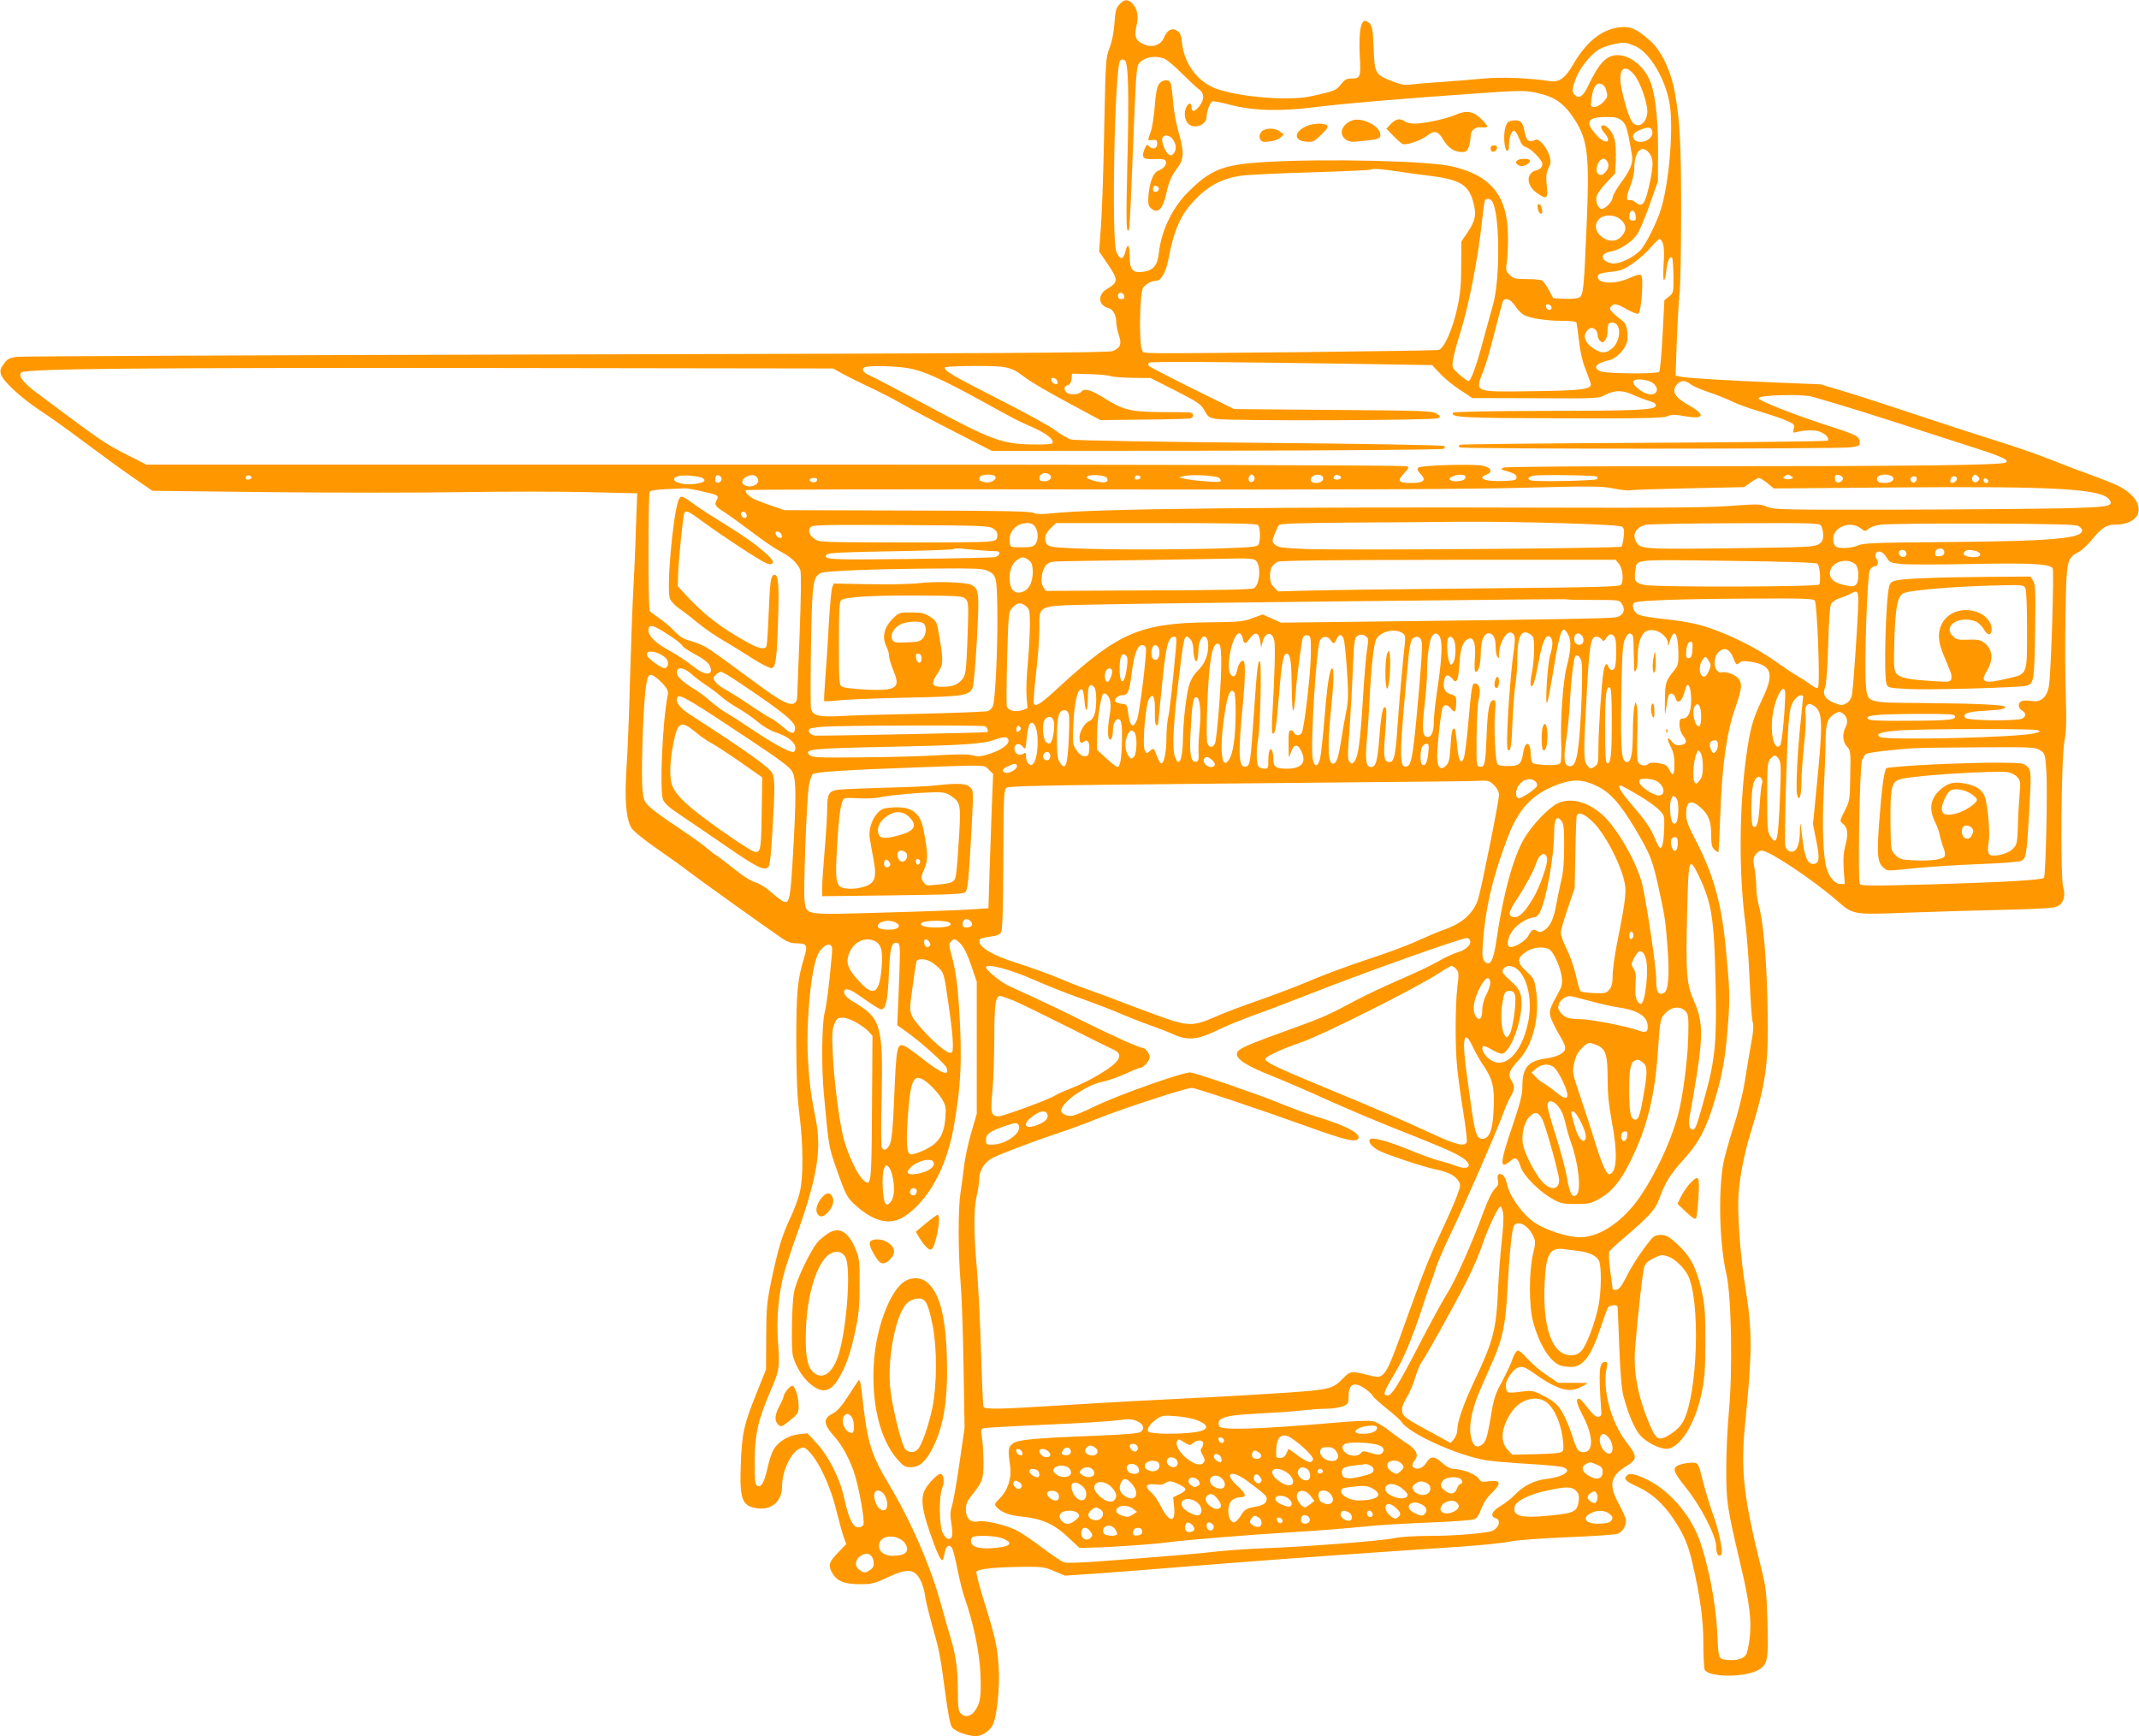 <?xml version="1.0" standalone="no"?>
<!DOCTYPE svg PUBLIC "-//W3C//DTD SVG 20010904//EN"
 "http://www.w3.org/TR/2001/REC-SVG-20010904/DTD/svg10.dtd">
<svg version="1.0" xmlns="http://www.w3.org/2000/svg"
 width="1280pt" height="1039pt" viewBox="0 0 1280 1039"
 preserveAspectRatio="xMidYMid meet">
<g transform="translate(0,1039) scale(0.1,-0.1)"
fill="#ff9800" stroke="none">
<path d="M6699 10364 c-20 -22 -25 -39 -30 -112 -4 -55 -14 -109 -29 -147 -22
-57 -24 -76 -31 -425 -7 -368 -14 -568 -26 -715 l-6 -80 46 -67 c71 -104 71
-116 0 -158 -57 -34 -51 -98 11 -114 26 -6 46 -44 46 -86 0 -16 7 -50 15 -75
19 -54 10 -77 -37 -96 -26 -10 -689 -14 -3268 -20 -1779 -4 -3259 -11 -3288
-14 -44 -6 -57 -12 -78 -41 -20 -26 -25 -40 -19 -61 9 -41 116 -140 230 -216
55 -36 159 -110 231 -164 194 -144 239 -177 347 -252 l99 -68 699 -8 c385 -4
903 -4 1152 0 249 4 586 4 751 0 l299 -7 -8 -217 c-3 -119 -11 -288 -16 -376
-5 -88 -13 -322 -19 -520 -5 -198 -14 -436 -21 -530 -12 -188 -3 -304 29 -359
11 -18 75 -71 155 -126 75 -52 160 -113 189 -136 64 -49 438 -317 562 -402 27
-18 52 -27 82 -27 63 0 69 -11 46 -86 -40 -132 -47 -203 -47 -504 1 -221 5
-325 19 -435 23 -184 24 -371 2 -465 -9 -38 -34 -105 -55 -150 -49 -102 -72
-177 -113 -367 -29 -141 -32 -168 -33 -348 l-1 -195 -57 -142 c-76 -189 -87
-240 -94 -424 -8 -213 7 -252 99 -265 87 -12 148 43 148 133 0 89 52 201 106
225 20 9 28 8 45 -8 64 -57 138 -213 175 -368 14 -55 32 -122 41 -149 l17 -47
-46 -48 c-57 -58 -63 -78 -40 -121 28 -52 72 -71 167 -71 72 0 88 4 165 40
121 57 163 53 199 -18 11 -21 22 -60 26 -87 3 -28 22 -104 40 -170 47 -165 51
-187 80 -404 16 -122 30 -200 41 -216 16 -25 99 -56 146 -54 37 1 82 32 100
70 24 49 42 224 34 344 -7 120 -21 180 -87 392 -28 89 -49 169 -46 177 7 17
108 28 281 30 111 1 127 -1 185 -26 l64 -27 206 14 c113 8 343 26 511 40 315
26 830 64 1215 90 121 8 319 22 440 30 121 8 252 22 290 30 43 9 177 19 345
26 151 6 287 15 301 21 28 10 49 45 49 80 0 11 -18 53 -40 93 -65 118 -56 170
40 230 70 44 70 57 2 146 -94 123 -145 320 -117 446 6 26 4 33 -9 33 -37 0
-41 -51 -24 -290 3 -29 -1 -36 -18 -38 -15 -2 -32 12 -63 53 -23 30 -46 55
-51 55 -23 0 -17 -26 25 -108 61 -119 61 -212 1 -212 -32 0 -41 13 -70 105
-14 44 -40 105 -58 135 -28 46 -45 61 -103 93 -60 32 -76 37 -115 32 -114 -14
-115 -14 -118 25 -2 26 5 45 28 77 38 51 69 56 121 18 153 -110 225 -133 297
-96 23 12 42 22 42 24 0 1 -40 2 -88 2 l-88 0 -71 48 c-39 26 -90 70 -113 97
-24 28 -50 50 -58 48 -8 -2 -23 -25 -32 -53 -9 -27 -38 -88 -63 -135 -40 -73
-49 -102 -66 -208 -23 -134 -31 -156 -62 -173 -30 -16 -50 8 -59 67 -10 66 12
165 62 277 22 51 55 126 73 167 56 127 75 216 85 415 13 236 28 375 41 392 26
31 84 0 113 -62 16 -34 16 -40 -1 -113 -24 -104 -24 -311 1 -401 37 -137 100
-238 163 -262 13 -5 42 -9 63 -9 74 0 122 64 181 243 17 50 35 100 40 110 11
19 59 23 59 5 1 -7 5 -116 10 -243 6 -153 14 -250 25 -290 27 -103 66 -196 98
-232 37 -43 115 -83 160 -83 77 0 170 146 209 330 19 88 22 137 23 310 0 179
-3 218 -23 310 -30 133 -68 206 -146 276 -50 45 -66 54 -97 54 -29 0 -42 -6
-61 -29 -56 -68 -114 -157 -147 -224 -27 -53 -42 -73 -58 -75 -13 -2 -23 0
-23 5 -1 4 -7 53 -14 108 -8 55 -10 107 -6 115 5 9 48 49 97 90 137 117 178
162 198 216 37 104 69 156 146 241 95 104 141 190 193 368 45 152 62 253 77
452 12 160 10 204 -15 463 -25 256 -75 432 -176 626 -49 94 -60 124 -60 163 0
77 28 90 86 39 49 -43 64 -83 64 -166 0 -54 4 -72 18 -85 10 -10 21 -17 24
-17 3 0 8 96 12 213 10 296 36 491 86 639 44 128 47 153 25 185 -17 24 -78 48
-100 39 -21 -8 -45 21 -45 55 0 37 14 65 40 79 29 16 55 -2 74 -51 15 -38 18
-40 34 -26 13 12 28 13 69 7 126 -21 142 -70 69 -223 -59 -123 -73 -176 -97
-347 -42 -310 -44 -706 -4 -999 8 -63 20 -214 25 -335 5 -122 13 -235 18 -251
7 -22 4 -61 -9 -130 -10 -55 -27 -157 -38 -226 -12 -75 -40 -189 -70 -280 -27
-85 -54 -181 -59 -214 -31 -178 -22 -483 19 -660 30 -129 38 -577 15 -821 -9
-93 -16 -250 -16 -348 0 -196 5 -226 85 -567 55 -230 68 -339 55 -443 -5 -42
-14 -85 -20 -95 -14 -27 -59 -40 -114 -34 -55 7 -52 0 -60 168 -9 179 -55 412
-111 562 -55 145 -181 288 -309 349 -75 36 -107 42 -124 21 -16 -19 -3 -32 68
-64 82 -37 153 -101 214 -192 61 -91 89 -156 114 -266 46 -198 65 -337 65
-480 0 -77 4 -148 8 -157 23 -43 216 -48 307 -8 69 31 76 57 69 290 -5 164 -9
211 -31 298 -115 460 -132 613 -101 915 41 410 41 531 0 790 -30 184 -49 434
-42 552 6 104 35 255 73 376 95 311 109 414 101 774 -6 268 -25 489 -52 585
-8 30 -15 80 -15 111 0 30 -5 81 -11 113 -9 48 -8 61 6 82 9 13 25 24 38 24
43 0 295 -167 442 -293 109 -94 92 -91 445 -78 168 6 429 14 580 17 198 5 282
10 301 20 37 18 51 63 36 111 -19 59 -13 774 7 879 11 62 13 119 8 269 -4 105
-5 323 -2 485 6 329 7 338 77 376 20 10 56 43 81 74 55 68 87 90 132 90 185 0
200 145 25 233 -27 13 -97 41 -155 62 -58 21 -170 63 -250 95 -80 32 -219 80
-310 108 -91 28 -300 96 -465 151 -165 55 -367 121 -450 146 l-150 45 -245 10
c-315 13 -568 28 -599 37 l-24 6 7 206 c4 113 12 242 17 286 5 44 9 267 9 495
0 392 -7 535 -36 697 -24 141 -83 264 -158 327 -76 65 -110 79 -171 73 -108
-11 -201 -85 -280 -221 -47 -82 -84 -109 -136 -102 -133 20 -288 26 -401 16
-68 -6 -184 -16 -258 -21 -74 -5 -155 -12 -179 -15 -33 -5 -59 0 -111 20 -101
40 -104 45 -110 197 -5 116 -7 131 -27 151 -45 45 -64 -24 -56 -200 7 -126 4
-132 -54 -132 -25 0 -38 -8 -59 -35 -28 -36 -37 -40 -178 -71 -152 -33 -497 2
-606 62 -92 50 -156 149 -167 260 -5 43 -11 59 -29 70 -30 20 -59 5 -78 -40
-19 -46 -69 -63 -119 -42 -50 21 -61 46 -47 107 15 60 7 105 -22 136 -28 30
-49 29 -79 -3z m3089 -251 c87 -41 180 -199 204 -348 22 -142 -2 -449 -49
-615 -23 -81 -97 -231 -130 -261 -49 -47 -129 -82 -167 -75 -69 13 -74 60 -7
71 50 8 121 53 154 97 15 19 49 99 77 178 l51 145 1 185 c0 205 -18 354 -54
429 -39 82 -118 141 -188 141 -67 0 -111 -46 -177 -185 -29 -61 -52 -77 -78
-55 -20 17 -19 38 7 105 24 62 93 147 142 172 43 23 126 42 156 36 14 -3 40
-12 58 -20z m-2821 -74 c15 -5 62 -45 104 -87 42 -42 88 -85 102 -95 35 -24
36 -65 1 -106 -27 -33 -44 -33 -44 0 0 25 -16 25 -30 0 -17 -32 -12 -79 11
-102 34 -34 109 -7 109 40 0 32 21 89 34 94 7 3 55 -6 107 -20 138 -36 299
-41 509 -14 178 22 483 48 952 81 267 19 303 19 366 6 115 -24 170 -62 234
-160 80 -125 91 -216 72 -646 -16 -376 -19 -407 -45 -421 -11 -5 -50 -9 -87
-7 l-67 3 -26 49 c-15 26 -33 52 -40 57 -8 5 -49 9 -92 9 -70 0 -81 3 -103 25
-23 23 -24 29 -17 77 4 29 8 98 7 153 -2 242 -100 365 -334 419 -146 34 -766
48 -1126 26 -243 -15 -317 -43 -452 -177 -95 -93 -163 -233 -177 -365 -8 -75
-32 -105 -91 -114 -66 -10 -84 10 -84 93 0 71 -12 82 -26 26 -12 -50 -35 -49
-54 2 -30 80 -9 1109 23 1142 8 8 17 9 27 3 22 -14 27 -183 16 -628 -8 -348
-7 -406 9 -390 3 3 10 115 15 249 6 134 15 354 20 488 9 209 13 247 28 264 32
36 94 47 149 26z m2812 -96 c30 -37 64 -122 77 -196 13 -76 -43 -136 -86 -91
-19 21 -52 124 -69 217 -19 105 20 140 78 70z m-181 -66 c6 -6 14 -25 17 -40
6 -23 2 -34 -21 -58 -16 -16 -38 -29 -52 -29 -23 0 -24 3 -19 43 7 62 24 97
46 97 10 0 23 -6 29 -13z m108 -210 c26 -22 34 -50 60 -207 8 -45 -10 -89 -70
-169 -25 -35 -46 -72 -46 -83 0 -23 -43 -68 -65 -68 -21 0 -39 43 -31 75 4 15
30 52 59 82 l52 55 4 86 c2 47 -2 102 -8 121 -12 42 -45 81 -66 81 -22 0 -18
-18 11 -52 28 -34 20 -57 -14 -39 -30 16 -82 80 -82 101 0 29 28 39 102 40 56
0 71 -4 94 -23z m182 -66 c7 -47 -78 -82 -109 -45 -18 21 -2 43 41 59 48 18
64 14 68 -14z m-19 -127 c25 -32 26 -68 6 -166 -30 -142 -44 -162 -87 -129
-13 10 -28 16 -35 14 -23 -8 -23 18 2 80 14 36 25 84 25 110 0 102 45 147 89
91z m-249 -54 c12 -22 3 -47 -24 -70 -24 -19 -49 5 -41 39 13 52 46 67 65 31z
m-1240 -58 c36 -6 108 -16 160 -22 193 -23 245 -52 275 -155 22 -76 15 -114
-32 -184 l-38 -56 -1 -145 c0 -111 -5 -169 -23 -250 -28 -131 -80 -247 -113
-254 -12 -3 -372 -8 -798 -13 -1058 -10 -959 -11 -975 11 -20 27 -16 341 5
373 16 24 51 43 81 43 26 0 56 52 69 120 36 188 74 275 163 367 80 83 165 127
278 142 46 6 239 15 428 20 189 6 347 13 350 17 7 7 70 1 171 -14z m547 -174
c48 -60 52 -466 7 -623 -13 -44 -38 -138 -58 -210 -42 -159 -74 -245 -89 -245
-7 1 -32 19 -56 40 -42 39 -43 41 -36 85 3 26 22 96 41 156 53 166 110 457
134 689 6 57 14 108 16 112 8 12 30 10 41 -4z m861 -91 c3 -22 -1 -27 -17 -27
-15 0 -21 6 -21 23 0 46 33 49 38 4z m-95 -17 c33 -26 41 -53 26 -82 -29 -55
-88 -64 -138 -22 -37 31 -41 74 -11 104 27 27 89 27 123 0z m258 -147 c7 -18
9 -64 4 -126 -3 -60 -2 -97 3 -93 5 3 12 31 14 61 5 53 20 86 34 72 4 -4 7
-52 8 -108 1 -99 0 -101 -26 -123 l-28 -22 -11 -209 c-6 -116 -15 -214 -20
-220 -14 -14 -317 -12 -351 3 -51 21 -29 48 56 68 40 10 94 67 102 109 10 53
-2 108 -27 125 -12 8 -35 27 -51 43 -25 22 -28 30 -18 42 18 22 34 19 95 -16
31 -17 61 -29 69 -26 17 7 33 214 17 230 -7 7 -29 2 -71 -17 -91 -41 -197 -34
-188 12 3 13 20 19 76 25 63 7 80 14 135 52 34 24 82 66 105 94 24 28 48 51
53 51 5 0 14 -12 20 -27z m-3223 -316 c2 -12 -3 -17 -17 -17 -15 0 -21 6 -21
21 0 25 33 22 38 -4z m2339 -58 c14 -22 38 -46 52 -54 40 -20 136 -35 228 -35
58 0 85 -4 87 -12 2 -7 9 -57 15 -110 7 -63 21 -124 41 -173 16 -41 30 -80 30
-86 0 -29 -67 -37 -351 -40 -353 -5 -344 -8 -293 120 15 36 46 143 69 238 24
94 46 177 50 182 14 23 45 10 72 -30z m218 -9 c0 -22 -29 -18 -33 3 -3 14 1
18 15 15 10 -2 18 -10 18 -18z m396 -111 c19 -37 4 -100 -31 -131 -36 -33 -63
-35 -107 -8 -48 29 -69 65 -55 96 7 13 19 27 27 30 21 8 45 -14 45 -41 0 -12
7 -29 16 -36 14 -11 18 -10 30 6 8 10 14 35 14 55 0 20 3 40 7 43 14 14 43 6
54 -14z m-1529 -227 l418 -7 50 -53 c27 -29 82 -73 121 -98 l70 -46 377 -1
c373 -2 377 -2 420 21 55 29 104 28 170 -3 29 -13 71 -29 93 -35 29 -8 39 -16
37 -28 -5 -26 -102 -30 -690 -31 -333 -1 -519 -5 -523 -11 -17 -28 62 -32 650
-33 484 -2 606 1 632 12 26 11 44 11 102 1 120 -22 131 7 25 66 -84 47 -104
85 -67 126 21 23 49 23 79 -1 14 -11 62 -32 107 -47 45 -15 108 -40 139 -55
31 -16 105 -43 165 -60 59 -18 132 -42 161 -55 49 -21 52 -25 46 -50 -6 -22
-4 -25 12 -21 46 14 112 16 143 4 36 -13 61 -41 47 -54 -4 -4 -500 -10 -1101
-13 -601 -3 -1097 -8 -1101 -12 -4 -5 -4 -11 0 -15 10 -11 2267 -10 2339 0 55
8 58 10 55 35 -4 33 -15 39 -211 102 -190 62 -389 141 -394 156 -7 20 261 28
322 10 28 -8 95 -28 150 -44 55 -16 215 -66 355 -111 140 -46 339 -110 442
-143 193 -62 234 -81 210 -96 -23 -16 -593 -22 -1798 -22 -695 1 -1190 -3
-1205 -8 -22 -9 -21 -11 26 -24 37 -11 50 -20 50 -34 0 -17 -9 -19 -70 -22
-116 -5 -172 14 -109 38 38 15 27 42 -21 53 -56 12 -373 3 -387 -11 -9 -9 -6
-18 10 -35 40 -42 25 -57 -56 -57 -74 0 -83 12 -42 55 29 30 32 37 20 45 -9 6
-1445 10 -3780 10 l-3765 0 -106 54 c-141 71 -157 82 -549 375 -81 61 -113
102 -93 122 23 23 717 29 2798 27 l2060 -3 65 -36 c36 -19 108 -55 160 -79 52
-24 133 -66 180 -93 47 -27 189 -103 315 -167 l230 -118 1345 1 c740 1 1351 6
1358 11 8 5 10 12 5 17 -5 5 -484 14 -1103 19 -630 6 -1109 14 -1130 20 -19 5
-62 30 -95 55 -33 25 -184 108 -336 185 -278 141 -334 174 -324 191 4 5 85 9
181 9 197 0 213 -4 304 -73 30 -23 143 -89 250 -146 l195 -105 260 3 c143 1
268 5 278 7 25 8 21 34 -5 36 -13 1 -93 2 -178 2 -176 2 -221 13 -336 86 -76
48 -115 58 -133 36 -16 -19 -72 -21 -89 -4 -18 18 -15 36 7 43 13 4 21 17 23
37 l3 32 104 -3 c57 -1 115 -7 128 -12 13 -5 72 -9 131 -10 l107 -1 150 -76
c136 -70 152 -81 173 -119 20 -37 28 -43 70 -50 74 -13 1303 -9 1326 4 18 10
18 11 -7 28 -25 16 -79 18 -619 22 l-593 5 -253 125 c-139 69 -255 129 -258
134 -3 5 -3 13 0 18 6 9 431 6 1278 -7z m-2712 -26 c88 -16 197 -65 430 -193
216 -119 212 -117 305 -158 82 -37 125 -68 125 -92 0 -10 -22 -13 -92 -13
-211 1 -258 17 -680 244 -156 83 -297 158 -315 165 -44 18 -61 39 -42 52 21
13 183 10 269 -5z m888 -80 c3 -13 -1 -17 -14 -14 -11 2 -20 11 -22 22 -3 13
1 17 14 14 11 -2 20 -11 22 -22z m3541 3 c56 -20 63 -79 9 -79 -42 0 -117 57
-103 79 8 14 54 14 94 0z m-3590 -558 c23 -15 5 -41 -29 -41 -23 0 -30 4 -30
19 0 27 32 39 59 22z m-4775 -22 c-7 -11 -34 -12 -34 -1 0 14 11 21 26 15 8
-3 11 -9 8 -14z m2704 -2 c19 -15 1 -27 -54 -33 -87 -11 -163 28 -94 47 32 9
131 0 148 -14z m110 -6 c-5 -24 -38 -27 -38 -3 0 10 3 21 6 25 11 11 35 -5 32
-22z m215 7 c22 -34 -41 -65 -82 -39 -19 12 -7 39 21 51 30 12 49 9 61 -12z
m1423 10 c11 -18 -27 -40 -60 -34 -36 8 -40 11 -33 31 8 18 82 21 93 3z m666
-6 c6 -6 7 -16 3 -22 -8 -12 -55 -7 -103 11 -22 8 -24 12 -12 20 18 12 98 5
112 -9z m202 -3 c-7 -11 -34 -12 -34 -1 0 14 11 21 26 15 8 -3 11 -9 8 -14z
m472 1 c8 -7 11 -17 7 -21 -8 -8 -174 5 -223 18 l-25 6 30 8 c44 12 193 3 211
-11z m211 4 c7 -18 -17 -38 -31 -24 -11 11 -1 40 14 40 6 0 13 -7 17 -16z
m410 0 c7 -19 -13 -34 -44 -34 -28 0 -38 17 -23 35 17 20 59 19 67 -1z m97 10
c20 -8 11 -24 -15 -24 -19 0 -25 11 -12 23 8 8 8 8 27 1z m756 -8 c0 -17 -22
-26 -60 -26 -37 0 -48 18 -18 29 36 15 78 13 78 -3z m786 2 c4 -5 4 -11 0 -15
-10 -10 -359 -17 -393 -8 -27 6 -22 20 12 28 31 8 372 3 381 -5z m1164 2 c12
-8 12 -10 -3 -16 -9 -3 -25 -3 -34 0 -15 6 -15 8 -3 16 8 6 17 10 20 10 3 0
12 -4 20 -10z m308 -11 c3 -17 -23 -33 -39 -23 -5 3 -9 14 -9 25 0 15 6 20 22
17 13 -2 24 -10 26 -19z m291 12 c27 -17 4 -41 -39 -41 -28 0 -43 5 -47 16 -7
19 13 34 47 34 14 0 31 -4 39 -9z m520 -5 c9 -10 8 -16 -4 -26 -19 -16 -41 1
-32 24 8 20 21 20 36 2z m-369 -10 c0 -8 -5 -18 -11 -22 -14 -8 -33 11 -25 25
10 16 36 13 36 -3z m240 -1 c0 -16 -27 -32 -37 -22 -3 4 -3 13 0 22 8 20 37
20 37 0z m-6820 -4 c0 -6 -4 -12 -9 -15 -13 -8 -42 4 -35 15 7 12 44 12 44 0z
m5686 -22 l39 -32 710 6 c985 8 1256 -8 1299 -75 24 -38 -2 -43 -292 -50 -152
-3 -599 -7 -992 -8 -651 -1 -719 0 -760 15 -53 21 -43 20 -250 6 -110 -8 -444
-11 -1005 -9 -1715 5 -2778 -6 -3021 -33 -68 -7 -98 -7 -120 2 -22 10 -210 13
-759 14 l-730 2 -80 27 c-44 16 -92 34 -106 41 -31 17 -54 43 -45 52 4 4 944
6 2089 4 1452 -2 2224 1 2552 10 425 11 478 10 550 -4 44 -9 89 -14 100 -11
11 3 169 8 351 12 l331 7 39 28 c21 15 44 27 50 27 6 0 29 -14 50 -31z m1322
13 c2 -7 -3 -12 -12 -12 -9 0 -16 7 -16 16 0 17 22 14 28 -4z m-7702 -61 c100
-22 107 -26 94 -51 -17 -31 -12 -39 48 -77 31 -20 106 -75 167 -121 60 -46
135 -97 165 -112 61 -31 103 -71 119 -111 6 -18 5 -144 -4 -385 -8 -198 -15
-369 -15 -381 0 -12 -8 -27 -18 -32 -27 -14 -84 15 -204 104 -243 179 -274
201 -315 227 -23 15 -68 34 -99 42 -45 12 -66 25 -98 59 -23 24 -63 59 -91 77
-27 19 -53 38 -57 44 -10 15 -10 698 0 713 5 8 42 13 97 16 50 1 99 4 110 5
11 1 57 -7 101 -17z m272 -144 c2 -10 -3 -17 -11 -17 -16 0 -30 24 -19 34 10
10 27 1 30 -17z m4887 -48 c229 -7 344 -14 353 -22 10 -8 13 -25 8 -61 -3 -27
-9 -53 -13 -57 -11 -11 -1704 -23 -1897 -14 -135 6 -161 10 -177 26 -18 18
-18 21 -2 61 9 24 20 49 26 55 7 10 110 13 431 16 231 1 536 3 676 5 140 1
408 -3 595 -9z m-3161 -21 c20 -28 21 -78 2 -104 -12 -16 -27 -19 -83 -19 -67
0 -68 0 -71 29 -8 64 38 115 105 116 22 0 37 -7 47 -22z m1334 10 c14 -14 16
-97 2 -118 -7 -12 -50 -16 -232 -22 -291 -8 -696 -8 -876 1 -127 6 -146 9
-158 26 -20 27 -10 64 27 98 l29 27 598 0 c452 0 601 -3 610 -12z m3371 -7 c6
-11 11 -36 11 -55 0 -27 -6 -40 -27 -53 -24 -16 -74 -18 -527 -24 -532 -6
-541 -5 -566 40 -23 45 -1 84 56 100 16 5 257 9 536 10 496 2 507 1 517 -18z
m1539 1 c12 -7 22 -19 22 -26 0 -49 -184 -65 -845 -70 -397 -3 -465 -6 -497
-20 -44 -19 -119 -21 -136 -4 -7 7 -12 26 -12 44 0 71 104 110 164 63 26 -20
28 -20 46 -4 10 9 43 21 72 25 29 5 303 8 608 7 427 -2 560 -5 578 -15z
m-6494 -15 c20 -14 26 -25 24 -45 -3 -25 -8 -28 -56 -33 -29 -4 -269 -6 -532
-5 -470 1 -479 1 -507 22 -32 24 -40 48 -22 70 10 13 81 14 539 12 488 -3 528
-4 554 -21z m-1266 -41 c3 -13 -1 -17 -14 -14 -11 2 -20 11 -22 22 -3 13 1 17
14 14 11 -2 20 -11 22 -22z m1227 -92 c28 -1 56 -3 63 -3 24 -2 12 -29 -15
-35 -16 -3 -244 -8 -508 -11 -481 -6 -528 -4 -497 27 10 10 102 14 383 19 203
3 373 9 377 14 4 4 39 4 77 -1 39 -4 93 -8 120 -10z m5730 -9 c0 -14 -8 -21
-27 -23 -22 -3 -28 1 -28 17 0 10 6 22 13 24 23 10 42 2 42 -18z m-228 -1 c8
-22 -18 -37 -36 -20 -7 8 -10 19 -7 25 10 16 36 13 43 -5z m412 10 c33 -7 42
-30 14 -36 -33 -6 -83 4 -83 17 0 12 13 22 31 24 4 1 21 -2 38 -5z m-531 -38
c19 -31 24 -34 88 -41 38 -4 229 -4 424 0 346 7 458 1 483 -24 10 -10 -9 -626
-22 -705 -11 -68 -48 -100 -102 -91 -21 4 -47 4 -59 0 -26 -8 -26 -41 0 -57
25 -16 26 -34 1 -48 -31 -16 -326 -13 -340 4 -20 24 12 37 106 42 104 6 133
11 133 23 0 13 -165 21 -490 24 -351 3 -335 -3 -345 119 -9 122 9 649 24 676
6 12 18 22 27 22 20 0 29 27 14 45 -7 8 -10 22 -6 30 10 26 43 17 64 -19z
m-5125 -24 c24 -21 23 -107 -2 -148 -21 -35 -61 -50 -90 -34 -40 21 -39 140 2
177 38 35 54 36 90 5z m1346 8 c37 -19 34 -138 -3 -169 -11 -9 -178 -13 -631
-14 l-617 -3 -15 23 c-20 30 -10 102 18 132 16 17 32 21 87 22 37 1 274 5 527
8 253 4 495 8 538 9 43 1 86 -2 96 -8z m2180 -26 c22 -28 28 -97 12 -123 -8
-12 -137 -16 -843 -22 -458 -4 -918 -10 -1021 -13 l-189 -5 -24 24 c-18 18
-24 35 -24 68 0 45 12 67 45 85 14 8 316 11 1022 12 l1002 0 20 -26z m1188 2
c13 -13 20 -106 9 -124 -8 -14 -956 -17 -1040 -3 -57 10 -69 23 -61 75 12 84
-41 77 553 70 369 -5 531 -10 539 -18z m226 -3 c22 -21 24 -105 2 -123 -13
-11 -26 -11 -68 -1 -61 14 -87 35 -87 71 0 64 101 99 153 53z m-5200 -36 c59
-25 62 -33 65 -226 4 -213 -12 -560 -27 -588 -6 -12 -18 -24 -28 -28 -10 -4
-187 -11 -393 -16 -206 -4 -427 -10 -490 -14 -130 -7 -166 2 -177 44 -3 14 -3
184 0 378 7 376 11 408 58 434 25 13 333 25 727 27 175 2 241 -1 265 -11z
m5217 -184 c0 -90 -30 -524 -38 -563 -5 -22 -17 -40 -34 -49 -23 -13 -31 -13
-70 2 -56 22 -74 51 -57 92 8 19 15 115 19 255 4 148 10 233 18 247 7 12 29
27 50 33 20 6 48 17 62 25 44 25 50 20 50 -42z m-1579 7 c148 0 149 0 165 -25
24 -36 6 -72 -38 -79 -39 -7 -373 -13 -1318 -24 l-685 -8 -55 25 -54 24 -61
-22 c-54 -21 -79 -23 -265 -25 -402 -5 -538 -63 -878 -374 -124 -115 -153
-134 -166 -113 -3 5 3 87 14 182 11 96 20 216 20 267 0 147 -24 137 370 145
179 4 768 11 1310 17 1309 14 1463 16 1478 13 8 -2 81 -3 163 -3z m1319 -4
c14 -18 33 -506 19 -520 -6 -6 -19 -2 -36 12 -16 12 -50 35 -76 50 -27 15 -92
58 -145 96 -146 103 -363 202 -507 229 -44 9 -125 20 -180 25 -55 6 -112 16
-128 23 -30 13 -46 54 -29 71 15 15 266 24 703 26 309 2 368 0 379 -12z
m-4720 -34 c21 -17 23 -27 23 -118 -1 -55 -6 -158 -13 -228 -7 -70 -10 -158
-7 -196 l6 -68 -30 -11 c-42 -15 -88 -3 -94 23 -3 11 -2 143 2 293 8 269 8
272 32 297 29 31 51 33 81 8z m-2129 -178 c37 -24 69 -50 72 -58 3 -8 38 -31
77 -52 46 -24 76 -47 86 -66 29 -57 -20 -66 -85 -15 -72 54 -96 70 -175 115
-79 44 -116 90 -103 126 8 21 40 9 128 -50z m4386 14 c12 -9 14 -24 9 -63 -12
-109 -36 -377 -45 -517 -10 -147 -20 -188 -45 -188 -35 0 -39 26 -27 170 7 77
9 145 5 151 -16 27 -28 -20 -39 -165 -12 -152 -21 -186 -51 -186 -29 0 -35 38
-25 158 6 64 13 171 16 237 10 204 26 349 42 373 29 47 119 64 160 30z m989
-9 c18 -35 14 -94 -11 -190 -21 -77 -38 -315 -33 -445 3 -61 1 -119 -4 -128
-7 -12 -24 -15 -81 -14 -40 1 -78 6 -84 11 -7 5 -13 28 -13 51 0 80 -34 88
-45 11 -11 -67 -23 -79 -89 -79 -37 -1 -60 4 -65 12 -13 21 -22 212 -15 301 6
70 5 81 -9 81 -24 0 -35 -53 -41 -210 -7 -173 -11 -192 -40 -188 -21 3 -21 7
-20 178 1 101 6 197 13 227 14 55 4 93 -24 93 -16 0 -20 -22 -40 -252 -8 -91
-20 -179 -25 -194 -18 -45 -34 -13 -41 82 -4 47 -10 88 -13 91 -14 14 -21 -14
-26 -103 -5 -79 -9 -98 -27 -116 -34 -33 -53 -10 -53 61 1 70 24 274 34 289
11 19 33 14 50 -10 20 -28 29 -18 30 34 1 40 -1 43 -34 54 -37 12 -48 40 -36
90 8 30 22 30 47 2 27 -33 35 -14 43 95 6 91 21 132 53 144 32 13 45 -26 39
-114 -4 -51 -2 -83 4 -83 18 0 29 38 31 111 2 80 18 119 49 119 26 0 40 -29
40 -82 0 -24 5 -50 10 -58 8 -12 10 -10 10 10 0 69 43 146 74 134 22 -9 25
-27 16 -96 -26 -178 -52 -590 -37 -604 16 -17 22 15 28 169 4 89 12 191 18
227 6 36 11 104 11 151 0 132 24 178 76 144 22 -14 24 -22 24 -93 0 -42 -6
-105 -13 -139 -8 -34 -10 -68 -6 -75 11 -18 24 21 47 145 22 119 44 166 68
146 18 -15 18 -51 0 -110 -16 -53 -32 -317 -17 -283 5 11 23 107 40 214 37
226 51 258 87 189z m563 5 c20 -16 31 -36 32 -52 0 -23 2 -21 12 12 25 82 48
49 51 -73 1 -58 -3 -74 -22 -98 -56 -71 -57 -73 -59 -183 -1 -97 -1 -100 8
-45 5 33 11 66 14 73 8 21 34 13 41 -14 10 -38 36 -26 51 25 7 24 15 46 18 50
13 13 25 -28 25 -89 0 -72 -18 -110 -51 -110 -15 0 -19 -7 -19 -37 0 -22 9
-49 20 -63 24 -30 25 -46 4 -54 -31 -12 -53 -6 -73 20 -27 34 -27 10 -1 -39
13 -25 20 -56 20 -95 0 -71 -9 -83 -30 -40 -13 28 -22 34 -64 41 -32 5 -53 4
-60 -3 -18 -18 -56 -12 -65 13 -5 12 -6 86 -3 163 2 78 1 155 -3 170 -8 29 -8
29 -16 -11 -4 -22 -8 -93 -8 -157 -1 -122 -11 -168 -35 -168 -33 0 -39 64 -34
384 4 259 8 317 21 349 12 27 22 38 34 35 16 -3 18 -16 19 -98 3 -138 2 -138
14 -120 5 8 10 42 10 75 0 70 13 120 36 146 25 28 76 24 113 -7z m-2512 -24
c7 -38 16 -38 43 1 30 41 53 35 61 -16 l6 -40 8 32 c15 64 60 67 71 6 6 -34 2
-192 -12 -440 -5 -74 -3 -113 3 -113 15 0 21 41 38 245 15 187 26 240 47 233
21 -7 26 -47 28 -208 1 -167 13 -176 24 -20 7 97 33 290 42 323 4 12 13 17 27
15 21 -3 22 -7 21 -123 -2 -102 -32 -377 -51 -452 -6 -26 -40 -31 -49 -8 -4 8
-12 15 -20 15 -11 0 -14 -19 -13 -87 1 -85 1 -86 13 -48 15 50 39 57 60 16 38
-72 8 -111 -84 -111 -64 0 -80 11 -80 56 0 18 -3 39 -6 48 -12 30 -24 5 -24
-50 0 -50 -2 -54 -23 -54 -13 0 -28 5 -35 12 -14 14 -16 93 -3 169 13 70 21
443 11 459 -11 18 -18 -34 -36 -300 -21 -308 -23 -324 -51 -328 -42 -6 -45 80
-14 393 12 124 14 228 4 238 -11 12 -32 -14 -39 -49 -8 -43 -23 -53 -41 -28
-30 41 13 244 52 244 9 0 18 -12 22 -30z m748 0 c3 -5 1 -37 -5 -72 -6 -35
-17 -171 -25 -303 -16 -252 -27 -330 -50 -361 -12 -17 -15 -17 -28 -4 -13 13
-14 38 -1 200 7 102 16 265 20 363 7 162 9 179 27 192 20 14 48 7 62 -15z
m437 -10 c10 -43 2 -145 -23 -310 -10 -69 -19 -149 -19 -178 0 -59 -13 -92
-36 -92 -32 0 -36 41 -20 183 9 75 16 171 16 214 0 92 15 189 31 209 19 24 43
12 51 -26z m848 21 c14 -27 2 -53 -24 -49 -21 3 -32 28 -22 54 8 20 33 17 46
-5z m196 -14 c8 -24 7 -142 -2 -169 -7 -24 -31 -23 -39 2 -9 28 -21 17 -29
-24 -11 -58 -30 -346 -31 -455 0 -98 -1 -104 -24 -119 -22 -15 -25 -15 -42 7
-24 29 -24 73 -4 429 16 294 24 342 57 342 11 0 26 -7 33 -16 10 -14 13 -13
28 10 19 29 42 26 53 -7z m-1627 5 c6 -11 15 -96 21 -190 10 -147 9 -183 -4
-249 -9 -43 -23 -123 -31 -177 -17 -106 -28 -136 -49 -136 -30 0 -33 114 -11
325 17 159 19 245 6 245 -14 0 -30 -104 -46 -310 -9 -107 -21 -212 -26 -232
-13 -51 -35 -49 -44 3 -14 83 22 666 44 707 15 27 47 28 63 2 17 -26 22 -25
36 5 14 30 28 32 41 7z m-1002 -59 c-18 -199 -38 -383 -47 -418 -5 -22 -10
-76 -10 -120 0 -88 -15 -158 -32 -153 -6 2 -17 22 -25 43 -17 50 -19 51 -42
31 -19 -17 -20 -17 -30 3 -17 30 4 276 25 309 25 38 37 13 35 -77 -1 -50 2
-81 9 -81 5 0 10 3 10 8 0 4 11 111 24 238 24 236 36 284 74 284 12 0 14 -11
9 -67z m87 51 c9 -9 16 -33 17 -57 1 -51 14 -90 23 -67 3 8 7 39 8 69 5 85 58
100 58 16 0 -56 -21 -108 -61 -147 -26 -26 -44 -56 -54 -91 -17 -60 -34 -208
-36 -317 -2 -127 -24 -177 -48 -109 -19 55 -9 219 31 534 25 200 27 205 62
169z m1383 -11 c6 -28 -2 -156 -32 -473 -19 -202 -31 -266 -51 -274 -54 -21
-54 38 5 656 4 48 14 94 21 103 20 24 49 18 57 -12z m193 8 c15 -29 12 -114
-4 -137 -14 -18 -15 -18 -25 9 -12 31 -15 130 -4 140 11 12 22 8 33 -12z
m1428 -58 c-2 -36 -7 -49 -20 -51 -14 -3 -18 3 -18 25 0 44 11 73 27 73 11 0
13 -11 11 -47z m-2820 -51 c4 -108 -25 -487 -38 -513 -15 -27 -38 -24 -46 8
-4 14 -4 109 0 210 10 274 29 388 65 381 13 -3 17 -19 19 -86z m-451 62 c8
-21 -37 -392 -53 -431 -23 -57 -43 -41 -53 41 -6 48 -8 51 -36 54 -16 2 -34 8
-39 12 -14 13 13 40 39 40 35 0 43 18 58 138 15 113 34 162 63 162 8 0 17 -7
21 -16z m81 -19 c3 -37 -11 -60 -32 -52 -16 6 -21 42 -10 72 11 27 39 13 42
-20z m-2955 -42 c21 -20 19 -56 -4 -61 -18 -3 -97 52 -106 74 -15 39 62 30
110 -13z m2761 -52 c-13 -111 -44 -120 -44 -12 0 72 13 99 37 79 11 -8 12 -25
7 -67z m2719 33 c10 -34 1 -323 -14 -474 -12 -118 -25 -155 -54 -155 -35 0
-41 44 -22 163 9 59 19 163 22 232 7 124 21 245 31 262 10 16 28 2 37 -28z
m762 2 c15 -22 15 -28 1 -61 -11 -26 -21 -36 -33 -33 -24 4 -29 62 -8 94 19
30 21 30 40 0z m-6088 -79 c21 -19 61 -49 88 -67 28 -18 69 -49 91 -69 23 -20
69 -51 102 -70 34 -19 86 -55 117 -81 33 -28 76 -53 110 -64 67 -21 115 -59
115 -92 0 -15 -6 -24 -15 -24 -27 0 -131 58 -243 134 -59 40 -129 85 -157 101
-27 16 -70 47 -95 70 -25 22 -63 51 -85 65 -78 46 -115 81 -115 106 0 36 41
32 87 -9z m2517 24 c8 -12 -14 -71 -25 -71 -15 0 -22 27 -15 55 6 24 29 34 40
16z m-2233 -74 c273 -183 343 -241 337 -278 -5 -36 -22 -33 -74 12 -26 22 -59
46 -73 52 -14 7 -66 39 -116 73 -49 34 -116 76 -148 94 -49 27 -77 54 -77 74
0 10 32 36 44 36 8 0 56 -28 107 -63z m-446 -18 c19 -23 25 -39 21 -58 -32
-157 -50 -574 -28 -628 10 -21 40 -49 100 -88 48 -32 171 -116 273 -186 191
-132 235 -153 258 -126 8 10 16 84 23 209 16 266 16 318 -2 353 -18 34 -153
131 -493 350 -64 41 -92 84 -70 106 14 14 88 -30 423 -253 195 -130 249 -170
262 -198 23 -44 23 -151 3 -499 -16 -273 -21 -295 -64 -272 -12 7 -44 32 -71
56 -28 25 -68 49 -90 55 -24 6 -74 38 -120 75 -44 35 -92 72 -107 82 -16 9
-45 32 -65 49 -20 18 -97 73 -169 121 -73 48 -150 104 -170 123 -33 31 -38 42
-44 103 -9 79 2 449 16 581 12 109 20 123 59 96 16 -11 40 -34 55 -51z m2573
-11 c15 -15 16 -124 1 -166 -6 -17 -20 -34 -31 -37 -25 -9 -58 -62 -58 -96 0
-33 9 -42 27 -27 21 17 35 -4 31 -48 -3 -34 -6 -39 -28 -39 -16 0 -32 11 -48
35 -23 33 -24 40 -19 155 6 130 24 210 47 210 11 0 16 -18 20 -70 6 -82 20
-65 20 24 0 70 11 86 38 59z m3097 -204 c0 -203 -6 -259 -28 -251 -9 3 -12 56
-12 203 0 203 6 259 28 251 9 -3 12 -56 12 -203z m1038 150 c-5 -135 -21 -286
-31 -296 -35 -35 -61 73 -44 185 19 124 79 212 75 111z m-3289 -112 c-1 -137
-15 -231 -40 -269 -46 -70 -58 69 -25 281 18 115 33 148 56 125 6 -6 10 -64 9
-137z m-754 94 c8 -26 8 -51 1 -92 -13 -70 -14 -141 -2 -148 12 -8 21 18 21
58 0 43 24 76 42 58 9 -9 13 -42 12 -110 -1 -113 -10 -172 -27 -172 -7 1 -37
24 -67 52 l-55 51 0 91 c1 76 14 177 31 234 7 24 33 11 44 -22z m4150 15 c0
-5 -7 -69 -14 -143 -19 -174 -31 -408 -22 -444 12 -47 26 -7 26 76 0 41 7 138
15 215 9 77 13 161 10 186 -8 58 11 80 49 56 54 -36 56 -94 15 -506 l-20 -203
20 -100 c22 -107 18 -138 -19 -138 -34 0 -53 45 -65 158 -12 103 -13 104 -14
40 -1 -70 -14 -113 -37 -122 -23 -9 -44 5 -51 33 -3 14 -1 199 6 411 13 395
17 427 58 472 17 19 43 24 43 9z m-3609 -61 c4 -30 2 -89 -2 -131 -5 -43 -8
-103 -7 -135 3 -49 0 -59 -14 -62 -31 -6 -41 42 -34 168 9 177 16 221 35 218
11 -2 18 -19 22 -58z m2999 -56 c0 -29 -4 -55 -9 -58 -25 -16 -50 78 -31 114
19 36 40 7 40 -56z m-3784 11 c4 -14 3 -86 -1 -160 -8 -149 -19 -178 -52 -129
-15 23 -18 49 -18 149 0 128 10 165 45 165 13 0 22 -9 26 -25z m4630 7 c27
-18 35 -51 19 -81 -22 -43 -19 -90 8 -119 21 -23 22 -30 19 -174 -2 -144 -3
-151 -33 -210 -31 -61 -31 -62 -11 -77 29 -24 33 -59 16 -126 -12 -43 -15 -85
-11 -147 l6 -88 -25 0 c-33 0 -67 39 -83 92 -21 70 -28 246 -18 451 5 106 11
242 11 302 2 115 10 143 48 169 25 18 37 19 54 8z m670 -13 c16 -26 -22 -31
-259 -32 -179 -2 -249 1 -258 10 -23 23 40 29 308 31 136 1 204 -2 209 -9z
m-5390 -34 c7 -29 -2 -103 -16 -125 -7 -12 -13 -12 -27 -4 -21 13 -30 102 -13
134 15 29 48 26 56 -5z m-98 -89 c5 -67 -4 -137 -22 -162 -12 -15 -16 -16 -30
-5 -9 7 -16 26 -16 42 0 26 -2 28 -19 17 -24 -14 -51 4 -51 34 0 28 30 35 50
10 17 -20 17 -19 24 50 3 39 12 78 18 85 19 24 41 -10 46 -71z m-2042 20 c25
-21 65 -49 89 -62 24 -12 103 -64 175 -114 l131 -92 -3 -213 c-3 -223 -7 -243
-46 -231 -27 9 -194 121 -312 211 -105 80 -155 131 -176 181 -19 45 -17 140 5
253 26 134 45 143 137 67z m1728 38 c13 -5 23 -31 14 -35 -10 -4 -1008 -24
-1031 -21 -28 4 -46 26 -32 40 3 4 39 10 78 13 98 8 951 11 971 3z m208 -26
c-6 -6 -15 -9 -18 -5 -4 3 -4 14 0 23 5 13 9 15 18 6 9 -9 9 -15 0 -24z m6088
3 c24 -7 23 -8 -15 -19 -91 -25 -890 -44 -925 -22 -32 20 10 32 132 40 163 9
776 10 808 1z m-5402 -13 c19 -19 16 -133 -4 -149 -14 -11 -18 -11 -29 4 -22
31 -27 83 -11 121 16 38 25 43 44 24z m-754 -44 c9 -25 -35 -59 -106 -83 -56
-19 -73 -20 -107 -11 -28 7 -87 7 -198 1 -87 -6 -294 -12 -460 -13 -270 -3
-304 -1 -319 14 -35 35 8 39 469 49 454 9 572 17 642 43 52 19 72 19 79 0z
m4246 -33 c0 -16 -7 -34 -15 -41 -12 -10 -17 -8 -26 13 -15 32 -6 57 21 57 15
0 20 -7 20 -29z m-1733 -47 c-6 -59 -18 -81 -36 -70 -14 9 -14 81 -1 107 6 10
18 19 27 19 13 0 15 -9 10 -56z m3660 17 c30 -19 31 -21 38 -118 9 -112 -3
-634 -14 -646 -13 -13 -233 -26 -669 -39 -368 -10 -425 -10 -433 3 -12 18 -1
692 13 737 5 17 17 36 26 41 18 9 191 29 297 34 33 2 206 4 385 5 305 2 327 1
357 -17z m-2017 -97 c0 -47 -5 -67 -20 -85 -17 -21 -21 -22 -30 -9 -13 18 -7
123 10 165 11 29 12 29 26 11 8 -12 14 -44 14 -82z m-3907 74 c6 -19 -3 -38
-18 -38 -18 0 -28 17 -21 35 7 18 33 20 39 3z m4362 -31 c13 -21 14 -52 6
-238 -11 -258 -18 -284 -58 -222 -16 24 -18 53 -18 234 0 189 2 209 19 228 24
27 32 26 51 -2z m-3393 -4 c26 -23 23 -43 -7 -43 -25 0 -51 32 -40 50 9 15 26
12 47 -7z m-1168 -31 c12 -20 -43 -55 -71 -45 -22 8 -14 23 20 38 38 17 44 18
51 7z m-167 -28 l26 -26 -8 -197 c-4 -108 -10 -288 -14 -401 l-6 -205 -105 -7
c-58 -4 -293 -13 -522 -19 -477 -14 -461 -16 -473 66 -9 55 12 619 26 695 5
30 15 60 22 67 13 14 210 26 652 42 400 14 372 15 402 -15z m4627 -60 c3 -9 3
-21 -1 -26 -3 -6 -9 -62 -13 -125 -7 -111 -17 -142 -39 -129 -15 9 -14 194 0
252 12 46 40 61 53 28z m-1359 -8 c11 -8 16 -19 12 -30 -8 -19 -97 -78 -112
-73 -17 6 -17 47 0 73 26 40 69 53 100 30z m719 4 c53 -20 70 -90 22 -90 -34
0 -116 56 -116 80 0 16 7 20 34 20 19 0 46 -4 60 -10z m-963 -29 c19 -19 29
-40 29 -58 0 -38 -106 -565 -125 -624 -29 -87 -96 -146 -211 -185 -26 -9 -95
-38 -154 -65 -58 -27 -191 -76 -296 -110 -104 -34 -250 -88 -326 -120 -76 -33
-220 -88 -320 -123 -101 -35 -221 -80 -266 -101 -135 -59 -164 -58 -350 10
-86 31 -191 71 -232 87 -41 16 -118 45 -170 63 -52 18 -142 53 -200 78 -58 24
-159 60 -225 81 -165 51 -254 107 -231 145 3 5 31 12 61 16 42 5 58 12 66 28
8 15 12 145 13 434 1 352 3 414 16 427 13 13 176 16 1195 26 1518 14 1591 15
1648 18 42 2 53 -2 78 -27z m607 -1 c86 -40 142 -102 235 -256 93 -156 106
-189 145 -369 35 -161 39 -187 51 -350 12 -159 5 -252 -21 -266 -35 -19 -48 5
-47 85 0 65 -55 440 -83 561 -29 127 -150 339 -239 419 -86 78 -190 105 -267
69 -55 -26 -153 -129 -202 -212 -65 -112 -125 -331 -165 -606 -18 -125 -38
-161 -70 -129 -15 16 -17 30 -11 113 14 200 54 376 141 611 69 188 150 277
306 335 89 33 149 32 227 -5z m256 -58 c44 -26 97 -63 118 -83 37 -35 38 -37
37 -105 -2 -80 -10 -128 -23 -128 -6 -1 -19 22 -30 50 -27 67 -58 112 -145
213 -69 80 -90 120 -54 107 9 -4 52 -28 97 -54z m239 -94 c-2 -61 -12 -86 -31
-74 -17 10 -25 107 -12 140 10 28 12 28 28 13 12 -13 16 -33 15 -79z m-503
-75 c64 -67 146 -220 175 -327 21 -76 18 -105 -41 -404 -13 -68 -24 -150 -24
-182 0 -42 -5 -64 -19 -81 -18 -22 -26 -24 -92 -22 -40 2 -77 7 -82 12 -4 4
-17 48 -27 96 -11 47 -35 118 -55 156 -19 38 -35 81 -35 97 0 15 19 81 42 147
l41 120 4 210 c2 116 6 216 8 223 10 28 50 11 105 -45z m-180 -137 c0 -95 -5
-155 -19 -212 -10 -43 -23 -107 -29 -141 -13 -78 -36 -127 -70 -149 -20 -13
-29 -14 -44 -5 -23 14 -34 8 -53 -30 -17 -32 -89 -74 -112 -65 -21 9 -10 60
23 103 27 35 90 73 123 73 12 0 26 12 35 29 38 72 86 338 86 473 0 86 14 112
43 77 14 -18 17 -42 17 -153z m680 14 c0 -41 -21 -57 -34 -24 -13 34 -7 64 14
64 17 0 20 -7 20 -40z m-782 -88 c5 -33 -44 -171 -84 -238 -50 -83 -83 -116
-114 -112 -39 5 -35 28 20 112 53 81 102 174 115 216 16 53 57 67 63 22z m908
-104 c77 -161 92 -258 100 -633 8 -354 -1 -460 -62 -680 -48 -176 -58 -205
-74 -205 -23 0 -29 38 -15 101 7 35 25 142 40 236 36 232 33 317 -16 428 -47
104 -52 166 -43 536 8 328 11 338 70 217z m-4356 -273 c16 -19 4 -35 -26 -35
-17 0 -24 6 -24 18 0 34 28 43 50 17z m-444 -9 c16 -12 17 -17 6 -28 -16 -16
-99 -15 -115 1 -17 17 17 41 58 41 17 0 40 -6 51 -14z m314 4 c26 -17 -8 -30
-80 -30 -72 0 -106 13 -80 30 8 5 44 10 80 10 36 0 72 -5 80 -10z m4093 -87
c-3 -7 -9 -13 -14 -13 -11 0 -12 34 -2 43 9 10 22 -13 16 -30z m-975 -25 c5
-25 -31 -55 -79 -68 -23 -7 -76 -31 -118 -56 -42 -24 -146 -73 -231 -109 -85
-37 -202 -92 -260 -123 -160 -86 -193 -100 -355 -159 -302 -109 -348 -129
-353 -156 -7 -33 55 -74 196 -130 75 -30 234 -98 352 -152 118 -53 301 -130
405 -171 265 -105 333 -134 388 -167 77 -47 53 -86 -32 -53 -25 9 -71 24 -101
31 -30 8 -104 34 -163 59 -142 58 -234 83 -249 68 -14 -14 12 -46 53 -67 45
-24 262 -96 332 -111 82 -17 121 -36 143 -69 16 -24 15 -29 -6 -88 -12 -34
-54 -129 -93 -212 -75 -162 -105 -236 -202 -505 -142 -396 -135 -385 -244
-357 -91 24 -102 22 -142 -19 -62 -65 -81 -70 -339 -88 -129 -9 -327 -20 -440
-26 -368 -18 -590 -30 -914 -50 -379 -24 -455 -25 -461 -7 -3 6 -9 161 -15
342 -5 182 -17 402 -25 490 -18 204 -19 354 0 430 8 33 14 78 15 101 0 50 32
100 80 125 46 24 268 108 395 149 55 18 159 56 230 85 150 60 533 185 566 185
23 0 397 -125 689 -230 243 -88 310 -102 310 -65 0 30 -98 77 -259 125 -41 12
-145 50 -230 85 -135 54 -457 165 -516 177 -35 7 -445 -138 -583 -207 -51 -25
-106 -48 -121 -51 -32 -7 -71 10 -71 30 0 47 147 151 241 171 35 7 99 29 143
49 43 20 83 36 89 36 19 0 57 43 57 63 0 23 -27 57 -45 57 -19 0 -195 80 -372
168 -87 44 -210 103 -273 132 -63 28 -135 62 -159 73 -47 23 -131 93 -131 108
0 27 148 -12 293 -77 56 -25 174 -72 262 -104 88 -31 203 -75 255 -98 52 -22
133 -54 180 -70 47 -17 108 -40 135 -53 83 -37 142 -31 255 24 52 25 151 66
220 91 69 24 211 78 315 119 331 131 940 348 965 344 8 -1 16 -10 18 -19z
m-3564 1 c39 -18 50 -58 42 -157 -13 -152 -45 -178 -123 -97 -84 88 -97 127
-66 192 28 60 92 87 147 62z m326 -4 c9 -11 10 -19 2 -27 -14 -14 -32 -1 -32
23 0 23 13 25 30 4z m191 -16 c18 -19 41 -67 61 -127 l33 -97 0 -395 0 -395
-33 -113 c-18 -61 -37 -151 -43 -200 -5 -48 -15 -118 -21 -157 -15 -94 -15
-357 0 -535 7 -80 15 -309 18 -510 l6 -365 -31 -215 c-17 -118 -38 -233 -45
-255 -10 -30 -11 -55 -3 -101 6 -34 7 -68 4 -77 -10 -27 -35 -20 -54 16 -23
41 -26 224 -4 274 15 36 8 83 -12 83 -19 0 -84 -70 -96 -103 -21 -54 -12 -117
34 -249 44 -128 68 -177 78 -161 2 4 7 25 11 45 7 41 29 50 45 21 5 -10 19
-67 31 -126 12 -60 30 -134 41 -165 54 -152 90 -326 96 -458 6 -138 -1 -181
-38 -228 -24 -30 -59 -34 -81 -8 -13 13 -16 42 -16 132 0 131 -11 212 -47 331
-14 46 -37 127 -51 179 -64 235 -181 505 -319 735 -100 167 -124 245 -150 475
-13 122 -19 151 -28 139 -2 -2 -29 -43 -60 -91 -42 -66 -66 -92 -96 -108 -58
-29 -54 -64 15 -140 43 -47 95 -145 119 -225 29 -95 60 -277 52 -299 -4 -9
-17 -16 -31 -16 -32 0 -59 55 -85 178 -25 116 -95 253 -168 330 l-52 55 -52
-6 c-61 -7 -121 -43 -149 -90 -11 -18 -28 -67 -37 -111 -19 -87 -39 -122 -63
-106 -12 7 -14 35 -14 142 0 162 20 250 93 420 56 129 58 142 46 308 -9 128 4
275 35 394 10 39 48 154 84 255 116 325 143 492 108 671 -32 161 -41 233 -48
385 -10 217 21 527 61 605 19 38 52 63 71 56 14 -5 16 -16 11 -69 -17 -185
-30 -288 -43 -340 -16 -68 -19 -323 -4 -482 29 -318 29 -317 75 -448 57 -162
64 -176 121 -225 107 -95 204 -116 287 -61 140 93 248 286 292 523 46 250 54
424 34 726 -10 156 -23 240 -51 337 -9 33 -9 45 1 57 19 23 29 20 62 -15z
m-366 -59 c0 -36 -4 -146 -8 -245 l-8 -180 58 -41 c89 -64 231 -192 238 -215
17 -52 -30 -35 -140 52 -49 39 -99 74 -110 79 -48 18 -51 8 -65 -327 -6 -155
-14 -233 -24 -258 -16 -37 -40 -46 -50 -19 -4 9 -4 145 0 303 9 411 -6 468
-150 554 -49 29 -72 49 -74 65 -5 31 25 29 74 -5 113 -78 137 -93 148 -93 27
0 39 57 45 211 7 161 16 193 50 187 13 -3 16 -17 16 -68z m3886 29 c25 -13 69
-111 75 -169 4 -36 0 -54 -20 -90 -53 -96 -57 -109 -47 -147 6 -19 29 -66 51
-104 30 -49 40 -74 35 -89 -8 -26 -51 -45 -120 -55 -102 -15 -135 -56 -135
-165 0 -50 -12 -98 -60 -240 -60 -176 -71 -230 -48 -230 6 0 22 10 34 21 31
29 48 20 63 -32 16 -53 111 -149 192 -194 48 -27 63 -30 139 -30 76 0 91 3
138 30 76 41 130 107 189 227 99 199 146 389 164 657 13 194 14 197 49 232 36
36 87 39 116 8 17 -18 19 -36 17 -133 -1 -116 -23 -309 -49 -434 -32 -157
-124 -368 -233 -533 -101 -153 -245 -253 -366 -253 -72 0 -203 42 -268 85 -76
50 -158 166 -171 241 -4 22 -15 42 -26 48 -24 13 -34 -2 -26 -36 5 -18 0 -30
-19 -48 -16 -15 -42 -68 -69 -142 -68 -186 -170 -414 -220 -491 -25 -39 -99
-175 -165 -303 -123 -237 -162 -300 -186 -300 -34 0 -30 12 59 162 44 76 104
226 160 403 13 39 28 84 35 100 7 17 22 59 33 95 11 36 51 128 88 205 76 155
281 626 315 721 11 33 31 78 43 98 26 44 28 68 6 101 -22 34 -13 61 44 121 84
89 126 254 105 409 -11 74 -13 80 -57 120 -62 57 -61 84 4 124 38 23 99 28
131 10z m576 -49 c23 -62 -2 -287 -30 -277 -25 8 -36 50 -30 117 4 53 2 72
-11 93 -16 24 -16 27 4 67 26 50 50 50 67 0z m-4279 -24 c15 -8 39 -27 55 -43
25 -27 29 -44 51 -199 23 -155 31 -241 27 -286 -2 -38 -43 -17 -131 68 -49 48
-98 105 -109 128 -19 41 -19 43 0 181 10 76 21 145 23 152 7 17 50 17 84 -1z
m3146 -45 c16 -17 17 -29 7 -108 -13 -109 -14 -356 -1 -483 5 -52 21 -170 36
-262 15 -92 24 -174 21 -183 -12 -29 -67 -15 -215 54 -163 76 -293 132 -641
276 -272 112 -354 151 -349 168 5 17 97 59 221 102 120 41 694 329 812 408 39
25 75 47 81 47 6 0 19 -9 28 -19z m377 -12 c55 -59 78 -188 54 -304 -42 -205
-157 -301 -248 -209 -27 27 -36 64 -16 64 6 0 30 -11 53 -25 24 -14 50 -23 58
-20 61 24 131 247 109 347 -8 33 -22 53 -61 88 -53 47 -58 58 -38 78 21 21 59
13 89 -19z m-173 -66 c2 -12 -8 -44 -22 -72 -17 -32 -26 -67 -26 -95 0 -50
-16 -68 -37 -41 -27 38 -15 110 33 193 26 45 47 51 52 15z m148 -79 c10 -39
-13 -202 -32 -232 -15 -23 -18 -24 -29 -8 -19 26 -27 116 -16 184 12 76 16 82
46 82 18 0 26 -7 31 -26z m-3000 -32 c38 -16 180 -85 315 -153 135 -68 261
-131 280 -139 44 -19 48 -45 13 -81 -39 -40 -167 -114 -261 -150 -43 -17 -89
-37 -102 -46 -35 -23 -308 -123 -335 -123 -46 0 -50 19 -37 153 6 67 11 211
11 319 0 195 7 248 35 248 7 0 43 -13 81 -28z m3444 -1 c58 -16 138 -34 178
-40 118 -18 172 -54 172 -115 0 -34 -11 -38 -59 -21 -70 24 -278 65 -339 66
-76 1 -101 10 -124 40 -15 20 -17 30 -9 52 10 25 38 45 66 46 6 1 57 -12 115
-28z m-4385 -130 c28 -16 60 -40 73 -54 l23 -25 -3 -430 c-3 -469 -4 -478 -54
-431 -34 31 -87 144 -114 239 -27 98 -59 350 -67 520 -5 110 -3 142 10 173 14
32 20 37 49 37 18 0 56 -13 83 -29z m3689 -147 c15 -31 44 -83 66 -115 52 -77
64 -126 58 -258 -5 -124 -25 -176 -69 -176 -31 0 -43 35 -64 185 -8 60 -22
158 -30 218 -28 203 -13 260 39 146z m741 12 c54 -23 65 -56 65 -199 0 -91 7
-160 25 -257 36 -189 31 -303 -12 -317 -18 -6 -46 57 -88 192 -20 66 -59 187
-87 269 -50 147 -50 150 -38 205 9 39 22 65 45 88 37 37 43 38 90 19z m272
-101 c31 -21 33 -54 11 -182 -23 -135 -32 -163 -52 -163 -28 0 -36 38 -37 167
0 128 8 176 33 186 20 8 22 8 45 -8z m-530 -30 c12 -8 35 -44 52 -80 52 -108
37 -134 -40 -69 -23 19 -54 41 -68 49 -14 7 -37 25 -51 40 l-25 27 28 24 c32
27 73 31 104 9z m-3733 -106 c25 -23 58 -61 73 -86 23 -40 25 -51 20 -113 -6
-76 -23 -117 -64 -154 -32 -30 -127 -70 -146 -63 -22 8 -26 74 -13 245 17 223
38 251 130 171z m3753 -121 c28 -32 38 -54 53 -118 6 -30 21 -80 32 -110 44
-123 62 -286 32 -310 -25 -22 -41 7 -58 108 -9 50 -39 162 -66 247 -28 85 -50
166 -50 180 0 32 29 33 57 3z m-3050 -54 c10 -26 -10 -48 -62 -67 -80 -30 -90
10 -15 61 39 26 68 28 77 6z m3192 -46 c31 -61 39 -102 22 -113 -17 -10 -40
25 -57 83 -8 31 -18 65 -20 75 -4 11 0 17 10 17 8 0 28 -27 45 -62z m-230 14
c22 -43 101 -328 101 -364 0 -61 -55 -64 -105 -5 -42 48 -104 170 -112 221 -9
55 6 123 33 156 35 41 59 39 83 -8z m-3132 -38 c17 -45 -80 -114 -162 -114
-32 0 -35 3 -35 29 0 34 23 51 106 80 72 25 83 25 91 5z m3641 -61 c-3 -30
-25 -42 -34 -19 -9 22 2 46 21 46 12 0 15 -8 13 -27z m-4151 -158 c9 -26 -26
-53 -83 -66 -65 -15 -89 -3 -60 30 40 44 130 67 143 36z m-247 -81 c16 -67 12
-129 -9 -155 -16 -19 -22 -21 -32 -12 -17 17 -24 170 -10 207 11 26 13 28 27
14 9 -8 20 -33 24 -54z m145 -84 c4 -6 1 -17 -5 -26 -15 -18 -42 0 -33 22 6
16 29 19 38 4z m3510 -140 c4 -21 0 -99 -9 -172 -8 -73 -17 -196 -21 -273 -11
-250 -26 -312 -141 -556 -70 -149 -104 -249 -104 -302 0 -14 -9 -35 -19 -48
l-20 -24 -53 29 c-237 128 -238 128 -238 177 0 12 13 43 29 68 16 25 38 78 50
117 11 39 29 82 39 95 26 33 207 359 275 496 31 61 71 153 88 205 35 103 94
228 108 228 5 0 12 -18 16 -40z m450 -226 c66 -8 110 -29 124 -60 15 -35 14
-177 -3 -266 -20 -102 -73 -242 -103 -272 -18 -19 -36 -26 -63 -26 -110 0
-169 160 -157 427 8 180 30 219 117 208 19 -3 58 -7 85 -11z m542 -35 c37 -14
90 -65 113 -109 76 -149 60 -702 -25 -871 -17 -32 -40 -56 -75 -79 -73 -47
-89 -39 -129 57 -72 172 -98 316 -86 461 21 244 46 464 57 488 7 16 30 35 53
45 47 22 55 22 92 8z m-1809 -796 c18 -14 36 -31 38 -38 3 -7 40 -40 82 -74
42 -33 82 -69 89 -80 42 -68 332 -200 503 -229 36 -6 150 -16 253 -22 104 -6
200 -15 213 -21 54 -20 1 -56 -100 -69 -76 -9 -136 -39 -190 -94 -22 -23 -62
-54 -88 -69 -51 -30 -63 -61 -28 -72 39 -12 15 -69 -33 -80 -68 -14 -231 -26
-360 -26 -90 0 -175 -5 -215 -14 -78 -16 -529 -51 -777 -60 -93 -3 -224 -13
-290 -20 -111 -13 -226 -23 -705 -59 -96 -7 -187 -10 -201 -6 -14 4 -75 45
-135 90 -60 46 -131 94 -159 106 -66 31 -183 57 -219 50 -48 -10 -76 16 -76
68 0 36 7 53 35 88 65 81 70 95 70 198 0 52 -4 118 -9 147 -8 50 -7 52 15 57
13 3 182 12 374 21 193 8 384 20 426 26 63 9 81 8 112 -5 39 -16 49 -44 23
-65 -10 -8 -96 -16 -253 -22 -387 -15 -481 -24 -512 -47 -28 -21 -30 -35 -16
-138 10 -68 -15 -144 -62 -190 -33 -33 -34 -36 -18 -54 27 -30 75 -48 145 -55
129 -13 199 -45 292 -134 l58 -54 77 2 c116 2 379 21 453 32 87 12 501 46 725
59 182 11 332 23 505 40 52 5 203 14 335 19 132 5 251 14 265 19 18 7 31 25
44 63 13 34 35 69 64 96 58 57 53 78 -17 69 -44 -6 -50 -4 -64 18 -17 25 -100
56 -151 56 -16 0 -41 14 -65 35 -47 43 -70 44 -96 2 -13 -21 -30 -33 -48 -35
-34 -4 -46 21 -22 48 26 29 12 65 -38 97 -23 14 -73 50 -110 79 -40 32 -83 56
-105 60 -20 4 -122 0 -227 -10 -454 -39 -679 -46 -689 -21 -19 50 28 66 234
76 96 5 214 13 261 19 47 5 113 10 147 10 35 0 78 7 97 14 33 14 35 18 35 60
0 79 37 92 108 39z m1081 -78 c43 -36 79 -118 91 -204 8 -59 8 -78 -2 -88 -9
-8 -57 -13 -156 -15 l-143 -3 -30 33 c-45 50 -34 136 29 226 53 76 152 100
211 51z m-4165 -81 c17 -16 22 -89 8 -98 -5 -3 -18 1 -30 9 -26 19 -38 70 -22
90 16 19 25 19 44 -1z m2058 -19 c89 -31 88 -63 -4 -76 -91 -13 -264 -11 -276
4 -13 15 10 48 53 78 26 18 41 20 105 15 41 -3 96 -12 122 -21z m1088 -50 c0
-21 -33 -35 -84 -35 -86 0 -37 46 52 49 22 1 32 -4 32 -14z m1389 -61 c22 -28
28 -78 11 -89 -30 -18 -77 47 -65 92 7 30 29 29 54 -3z m-1898 -2 c64 -43 132
-111 126 -126 -11 -28 -34 -19 -115 42 l-31 22 -13 -27 c-9 -20 -21 -28 -38
-28 -23 0 -25 3 -23 46 2 85 36 110 94 71z m-406 -12 c0 -22 -29 -18 -33 3 -3
14 1 18 15 15 10 -2 18 -10 18 -18z m-186 -16 c24 22 61 21 61 -2 0 -10 -5
-23 -10 -28 -8 -8 -6 -20 7 -41 14 -26 15 -33 4 -47 -36 -44 -179 73 -158 129
6 15 10 15 42 -5 33 -21 37 -21 54 -6z m1114 -13 c29 -11 35 -32 14 -50 -11
-8 -26 -7 -63 4 -42 13 -51 13 -59 1 -22 -29 -87 -20 -106 16 -10 18 -8 24 7
36 21 16 158 11 207 -7z m-1446 -7 c9 -23 -13 -40 -32 -24 -8 7 -15 19 -15 26
0 19 39 18 47 -2z m-252 -8 c24 -17 13 -46 -18 -46 -34 0 -54 25 -37 45 15 19
31 19 55 1z m-147 -19 c4 -19 -20 -32 -43 -23 -13 5 -14 10 -5 26 13 25 43 23
48 -3z m1589 -3 c12 -20 14 -30 6 -43 -22 -33 -103 -3 -103 39 0 24 9 30 46
30 25 0 38 -7 51 -26z m-1879 -8 c3 -13 -1 -17 -14 -14 -11 2 -20 11 -22 22
-3 13 1 17 14 14 11 -2 20 -11 22 -22z m156 8 c19 -18 13 -34 -13 -34 -20 0
-41 19 -41 37 0 18 35 16 54 -3z m1261 -7 c21 -16 13 -37 -15 -37 -22 0 -34
15 -26 35 7 19 17 19 41 2z m-241 -13 c16 -6 23 -44 8 -44 -18 0 -45 28 -38
38 8 14 9 14 30 6z m-254 -29 c16 -19 6 -45 -18 -45 -25 0 -46 25 -38 45 7 19
40 19 56 0z m-102 -32 c4 -29 -28 -46 -62 -33 -47 17 -24 63 29 58 22 -2 31
-9 33 -25z m1446 11 c21 -20 20 -27 -5 -50 -19 -17 -23 -17 -47 -3 -30 17 -41
47 -20 60 21 14 55 10 72 -7z m1171 -8 c29 -13 35 -20 35 -45 0 -42 -36 -51
-85 -21 -50 31 -44 67 13 79 1 1 18 -6 37 -13z m-2745 -16 c14 -26 5 -40 -24
-40 -28 0 -50 24 -42 45 8 22 53 19 66 -5z m1391 10 c24 -13 25 -36 2 -48 -10
-5 -46 -15 -80 -22 -68 -14 -93 -6 -93 31 0 25 16 33 80 40 30 3 59 7 63 8 5
0 17 -4 28 -9z m-1807 -13 c10 -7 17 -22 15 -33 -6 -27 -59 -31 -89 -6 -21 17
-22 22 -11 36 16 19 60 21 85 3z m146 -12 c30 -36 -24 -61 -65 -31 -16 12 -17
16 -6 30 17 20 55 21 71 1z m1281 5 c20 -11 26 -54 9 -65 -31 -19 -82 33 -59
61 14 17 24 18 50 4z m-1617 -6 c18 -7 22 -44 5 -44 -20 0 -49 21 -49 35 0 16
18 19 44 9z m1493 -13 c34 -21 51 -57 35 -73 -15 -15 -58 -1 -94 31 -56 50
-10 84 59 42z m218 10 c7 -12 -12 -24 -25 -16 -11 7 -4 25 10 25 5 0 11 -4 15
-9z m-449 -65 c107 -81 114 -87 114 -106 0 -23 -17 -36 -60 -45 -64 -12 -71
-16 -96 -56 -13 -21 -31 -39 -39 -39 -37 0 -48 97 -15 130 11 11 33 20 50 20
42 0 38 20 -15 68 -87 79 -36 101 61 28z m78 21 c8 -12 7 -20 -2 -29 -16 -16
-47 13 -38 37 7 19 25 16 40 -8z m-232 -4 c22 -20 24 -52 2 -60 -19 -7 -63 12
-70 32 -16 41 32 61 68 28z m-138 -16 c8 -14 8 -20 -4 -27 -20 -13 -23 -12
-45 4 -24 17 -13 49 16 44 12 -2 27 -11 33 -21z m1560 17 c18 -7 22 -34 6 -34
-6 0 -15 -11 -20 -25 -13 -34 -35 -41 -66 -21 -34 23 -40 43 -19 66 18 20 66
26 99 14z m-1960 -35 c57 -67 9 -118 -56 -61 -20 17 -23 44 -8 73 15 27 34 24
64 -12z m-674 11 c21 -11 17 -40 -5 -40 -17 0 -38 27 -30 40 8 13 12 13 35 0z
m962 -16 c42 -22 42 -32 -1 -54 l-41 -20 6 -59 c10 -96 -29 -94 -78 3 -17 33
-44 73 -61 87 -40 34 -29 53 27 46 27 -4 47 -1 60 9 21 15 41 12 88 -12z
m1486 4 c18 -16 15 -46 -8 -58 -26 -14 -68 -2 -82 23 -9 17 -7 24 12 39 23 18
51 17 78 -4z m-2074 -9 c18 -14 26 -30 26 -50 0 -54 -56 -47 -80 10 -23 57 5
78 54 40z m177 -8 c32 -32 37 -62 14 -81 -20 -17 -67 3 -100 42 -52 62 27 98
86 39z m1744 -12 c28 -25 33 -34 24 -45 -24 -29 -129 8 -129 45 0 41 59 40
105 0z m-177 1 c62 -38 24 -68 -88 -69 -48 -1 -105 29 -105 54 0 17 9 21 50
26 90 11 110 9 143 -11z m1213 -11 c17 -17 20 -29 16 -63 -9 -62 -28 -71 -170
-85 -174 -18 -227 -4 -213 54 9 34 88 73 196 96 115 24 145 24 171 -2z m-4136
-29 c32 -61 7 -113 -35 -75 -21 19 -36 77 -25 94 12 21 44 11 60 -19z m1035
15 c14 -17 7 -45 -12 -45 -24 0 -57 30 -52 45 8 19 48 19 64 0z m1514 -18 l21
-29 -24 -19 c-13 -10 -27 -19 -32 -19 -18 0 -49 41 -49 64 0 45 52 46 84 3z
m122 8 c29 -44 -6 -72 -57 -45 -18 10 -26 50 -12 63 15 16 53 6 69 -18z m1594
-15 c0 -15 -7 -30 -15 -34 -14 -5 -45 18 -45 34 0 16 31 39 45 34 8 -4 15 -19
15 -34z m-2286 4 c27 -27 39 -55 28 -66 -30 -30 -108 35 -82 67 16 19 35 19
54 -1z m434 -10 c23 -16 29 -39 12 -49 -11 -7 -75 18 -84 34 -19 31 34 42 72
15z m-544 -25 c30 -23 35 -66 9 -76 -19 -7 -81 24 -96 48 -28 46 37 67 87 28z
m1554 -1 c20 -20 14 -37 -19 -54 -38 -19 -79 -11 -79 16 0 38 71 65 98 38z
m-214 -9 c30 -14 40 -37 25 -55 -15 -18 -24 -18 -65 2 -47 22 -45 60 3 63 7 1
23 -4 37 -10z m-149 -24 c29 -28 31 -38 10 -55 -13 -11 -21 -10 -43 7 -35 26
-43 73 -12 73 11 0 32 -11 45 -25z m-1574 -4 l23 -18 -27 -17 c-22 -15 -32
-16 -62 -6 -23 8 -35 18 -35 30 0 32 66 39 101 11z m-200 -1 c41 -23 11 -78
-36 -66 -36 9 -43 35 -16 58 27 21 27 21 52 8z m-130 -26 c11 -14 10 -20 -14
-40 -33 -28 -59 -30 -81 -8 -33 33 -11 64 45 64 21 0 42 -7 50 -16z m1620 6
c25 -14 25 -50 1 -50 -28 0 -56 25 -49 44 7 19 20 20 48 6z m142 -5 c7 -16 -8
-29 -23 -20 -15 9 -12 35 4 35 8 0 16 -7 19 -15z m1418 -4 c20 -16 22 -23 13
-38 -8 -13 -26 -19 -68 -21 -83 -4 -116 31 -58 62 38 21 85 20 113 -3z m-1793
-39 c-4 -23 -44 -28 -52 -6 -3 9 -1 23 5 30 15 18 51 -1 47 -24z m-307 18 c22
-12 25 -48 5 -56 -18 -7 -56 13 -56 29 0 12 19 37 28 37 2 0 12 -5 23 -10z
m144 -20 c0 -22 -29 -18 -33 3 -3 14 1 18 15 15 10 -2 18 -10 18 -18z m-540
-26 c20 -21 15 -38 -13 -42 -24 -4 -38 18 -28 43 7 19 21 19 41 -1z m123 3
c14 -17 -2 -42 -22 -34 -20 8 -21 47 -2 47 7 0 18 -6 24 -13z m-584 -29 c8
-12 13 -25 10 -30 -9 -14 -74 -9 -80 7 -17 44 42 63 70 23z m-147 -15 c12 -18
12 -23 -2 -37 -22 -21 -55 -4 -55 29 0 39 33 44 57 8z m308 2 c0 -14 -8 -21
-27 -23 -22 -3 -28 1 -28 17 0 10 6 22 13 24 23 10 42 2 42 -18z m-1435 -54
c14 -10 26 -30 28 -44 4 -31 -25 -47 -86 -47 -50 0 -82 23 -82 60 0 56 81 75
140 31z m600 13 c64 -26 51 -47 -35 -56 -103 -11 -155 3 -155 42 0 10 6 21 13
23 28 12 139 6 177 -9z m-772 -142 c2 -22 -3 -34 -20 -46 -29 -21 -41 -20 -68
2 -30 24 -21 66 18 86 36 19 66 1 70 -42z"/>
<path d="M6934 9885 c-11 -17 -19 -61 -24 -133 -5 -59 -15 -127 -24 -151 -20
-55 -21 -52 12 -49 23 3 27 -1 27 -22 0 -29 -26 -38 -48 -16 -13 14 -16 12
-27 -14 -22 -54 -12 -65 58 -62 49 2 64 -1 68 -13 8 -19 -12 -44 -44 -56 -30
-11 -51 -64 -59 -143 -4 -50 -2 -65 11 -79 42 -42 75 -11 96 88 14 66 30 103
67 152 38 49 39 96 8 204 -16 53 -31 135 -35 189 -4 52 -11 103 -15 113 -11
26 -52 21 -71 -8z m79 -322 c24 -28 30 -65 13 -88 -12 -16 -19 -18 -32 -9 -21
12 -46 78 -38 99 8 20 37 19 57 -2z m-78 -303 c0 -8 -8 -16 -17 -18 -13 -2
-18 3 -18 18 0 15 5 20 18 18 9 -2 17 -10 17 -18z"/>
<path d="M8705 9701 c-49 -22 -187 -51 -241 -51 -22 0 -50 7 -62 16 -27 18
-51 12 -82 -21 l-24 -25 40 -41 c21 -22 47 -45 56 -50 20 -11 112 20 151 51
40 32 63 26 93 -25 29 -50 67 -75 113 -75 24 0 31 6 40 31 6 18 11 44 11 60 0
39 26 62 67 57 18 -2 33 0 33 6 0 5 -18 26 -40 48 -47 44 -87 49 -155 19z"/>
<path d="M8090 9669 c-63 -25 -81 -84 -35 -115 19 -13 38 -15 87 -9 107 11
118 14 118 39 0 52 -111 107 -170 85z"/>
<path d="M9021 9656 c-17 -21 -24 -78 -17 -131 8 -51 26 -52 26 0 0 45 17 88
33 82 6 -2 19 -23 28 -47 12 -32 24 -46 41 -51 30 -8 97 -77 98 -100 0 -20
-17 -35 -45 -41 -11 -2 -25 -14 -32 -27 -16 -34 3 -79 47 -108 56 -39 64 -33
56 46 -6 54 -3 76 10 104 15 31 16 42 5 78 -7 23 -26 55 -42 71 -24 25 -32 27
-49 18 -29 -15 -48 1 -56 49 -11 58 -21 71 -58 71 -19 0 -39 -6 -45 -14z"/>
<path d="M7811 9632 c-71 -36 -67 -85 8 -90 39 -3 46 1 89 43 37 37 43 48 31
56 -23 15 -92 10 -128 -9z"/>
<path d="M7546 9598 c-11 -16 -12 -26 -5 -41 9 -16 18 -19 55 -14 25 2 54 13
65 23 l21 19 -22 17 c-32 26 -95 24 -114 -4z"/>
<path d="M8920 9499 c0 -25 33 -22 38 4 2 12 -3 17 -17 17 -15 0 -21 -6 -21
-21z"/>
<path d="M9081 9431 c-17 -11 -8 -27 18 -34 22 -6 64 20 56 34 -8 11 -55 12
-74 0z"/>
<path d="M9202 9144 c2 -15 9 -29 16 -32 10 -3 13 4 10 24 -2 15 -9 29 -16 32
-10 3 -13 -4 -10 -24z"/>
<path d="M4060 7396 c-34 -91 -73 -533 -51 -589 6 -15 31 -42 57 -60 26 -17
76 -57 113 -87 36 -30 104 -77 151 -104 47 -27 126 -76 177 -109 51 -32 100
-57 110 -55 25 5 32 52 39 284 7 209 2 274 -20 274 -23 0 -28 -29 -36 -226 -4
-105 -10 -196 -14 -203 -12 -20 -47 -12 -115 26 -157 86 -260 166 -371 287
l-44 48 2 76 c4 96 30 350 37 363 11 17 27 9 114 -55 117 -86 340 -232 375
-246 22 -8 32 -8 40 1 17 17 -96 113 -242 204 -155 97 -184 115 -246 160 -57
41 -64 42 -76 11z"/>
<path d="M11510 6930 c-175 -8 -196 -13 -205 -48 -21 -84 -33 -538 -16 -585 9
-23 15 -24 128 -30 117 -7 653 8 706 19 48 10 51 28 55 327 4 244 2 280 -12
302 l-16 25 -248 -2 c-136 -1 -312 -4 -392 -8z m610 -59 c6 -12 10 -110 10
-249 0 -275 4 -264 -115 -292 -142 -34 -168 -25 -126 44 42 69 36 132 -17 171
-22 16 -40 19 -95 17 -60 -2 -70 0 -92 22 -61 61 40 125 138 87 15 -6 37 -27
48 -46 23 -38 42 -41 47 -7 5 36 -26 82 -71 103 -90 41 -190 11 -228 -67 -26
-55 -22 -105 17 -197 14 -34 31 -74 36 -88 6 -14 8 -34 4 -44 -6 -16 -16 -17
-104 -11 -151 9 -203 20 -223 45 -16 19 -17 40 -13 204 6 189 19 258 52 276
40 21 348 45 619 49 92 2 103 0 113 -17z"/>
<path d="M5495 6900 c-38 -5 -168 -8 -288 -6 l-218 4 -9 -23 c-5 -13 -14 -108
-20 -212 -5 -103 -15 -250 -21 -326 -6 -76 -9 -140 -7 -143 3 -2 40 0 84 5 43
5 225 12 404 16 354 7 381 12 401 62 6 15 17 145 25 288 15 282 13 302 -34
325 -33 17 -220 22 -317 10z m282 -93 c20 -20 20 -30 11 -277 -6 -148 -10
-178 -26 -200 -27 -36 -60 -50 -120 -50 -67 0 -74 15 -33 78 36 56 37 71 14
211 -17 103 -17 103 -57 130 -34 22 -50 26 -113 26 -72 0 -73 0 -114 -41 -49
-49 -62 -109 -35 -162 9 -17 16 -43 16 -57 0 -14 12 -53 26 -87 34 -80 25
-104 -41 -114 -55 -8 -243 4 -267 17 -16 9 -18 32 -18 258 0 202 3 251 14 260
23 19 191 29 468 27 231 -1 259 -3 275 -19z m-249 -149 c18 -18 15 -62 -5 -87
-15 -19 -30 -23 -96 -25 -67 -3 -79 -1 -87 15 -15 26 4 66 42 89 37 23 127 27
146 8z m-13 -208 c0 -36 -29 -33 -33 3 -3 23 0 28 15 25 12 -2 18 -12 18 -28z"/>
<path d="M8303 6483 c-15 -25 -17 -190 -4 -212 11 -17 24 110 19 184 -3 46 -4
48 -15 28z"/>
<path d="M8946 6315 c-7 -29 0 -48 15 -40 12 8 12 65 0 65 -5 0 -12 -11 -15
-25z"/>
<path d="M9233 6043 c-10 -24 -10 -130 0 -140 15 -14 27 22 27 84 0 62 -14 90
-27 56z"/>
<path d="M9898 6471 c-12 -52 -10 -117 3 -104 5 5 9 38 7 74 -3 55 -4 59 -10
30z"/>
<path d="M9880 6148 c0 -18 5 -40 10 -48 7 -11 10 -2 10 33 0 26 -4 47 -10 47
-5 0 -10 -15 -10 -32z"/>
<path d="M9971 6014 c0 -11 3 -14 6 -6 3 7 2 16 -1 19 -3 4 -6 -2 -5 -13z"/>
<path d="M11562 5815 c-145 -7 -268 -17 -273 -22 -14 -14 -28 -110 -43 -314
-16 -201 -11 -252 25 -281 26 -22 14 -21 190 -3 79 8 250 19 380 24 134 5 245
13 256 20 27 14 31 37 45 276 14 252 14 264 -12 289 -19 19 -33 21 -163 22
-78 1 -260 -4 -405 -11z m511 -77 c17 -20 19 -32 12 -108 -4 -47 -9 -132 -10
-188 -3 -92 -6 -106 -26 -128 -23 -25 -75 -44 -120 -44 -33 0 -39 20 -28 86 8
51 -5 206 -22 261 -14 44 -49 70 -115 83 -70 15 -107 6 -155 -37 -60 -55 -68
-118 -25 -201 9 -18 21 -51 25 -75 5 -23 15 -56 22 -73 7 -17 10 -38 6 -47 -7
-20 -89 -31 -192 -25 -66 3 -78 7 -102 31 -28 27 -28 28 -30 175 -2 243 4 267
71 282 98 22 561 50 631 39 23 -4 47 -17 58 -31z m-278 -98 c19 -12 35 -28 35
-36 0 -22 -76 -71 -130 -84 -56 -13 -80 -4 -80 32 0 28 28 89 48 105 23 18 82
11 127 -17z m5 -205 c10 -12 10 -21 1 -41 -23 -50 -77 -11 -57 42 7 19 40 18
56 -1z"/>
<path d="M5600 5690 c-36 -5 -175 -11 -310 -14 -135 -4 -259 -9 -277 -12 -53
-8 -63 -26 -63 -112 0 -42 -7 -153 -15 -247 -8 -93 -15 -194 -15 -224 l0 -54
421 5 c367 5 423 7 437 21 12 13 18 65 30 274 19 344 19 329 -3 352 -20 23
-74 26 -205 11z m91 -63 c56 -37 59 -53 49 -227 -5 -85 -12 -183 -16 -218 -8
-73 -10 -75 -116 -86 -64 -7 -67 -6 -83 17 -15 24 -15 28 6 76 23 55 23 89 -4
233 -20 107 -72 144 -190 136 -52 -4 -64 -9 -88 -36 -34 -38 -53 -102 -44
-151 3 -20 13 -75 22 -123 24 -127 7 -155 -99 -174 -21 -3 -53 -3 -72 0 -55
10 -60 40 -46 264 11 187 23 261 43 274 6 3 43 4 83 1 42 -3 100 -1 136 7 67
13 211 26 319 29 54 1 72 -3 100 -22z m-250 -126 c50 -51 33 -83 -56 -108 -91
-25 -117 -23 -128 8 -13 34 8 77 52 106 48 33 95 30 132 -6z m-13 -227 c4 -29
-23 -51 -43 -34 -16 13 -20 42 -8 54 14 14 48 1 51 -20z m-102 -63 c-11 -18
-36 -13 -36 7 0 10 3 22 7 26 10 10 37 -20 29 -33z m177 33 c9 -9 -4 -35 -14
-28 -5 3 -9 12 -9 20 0 14 12 19 23 8z"/>
<path d="M4922 3228 c-31 -34 -44 -75 -32 -99 14 -26 36 -24 64 6 30 32 40 69
26 95 -14 26 -32 25 -58 -2z"/>
<path d="M5540 3069 l-60 -50 16 -27 c32 -54 62 -85 77 -79 26 10 62 207 38
207 -6 0 -37 -23 -71 -51z"/>
<path d="M4965 3015 c-16 -9 -45 -31 -63 -48 -45 -43 -138 -236 -151 -312 -13
-72 -17 -338 -6 -380 15 -56 53 -121 94 -158 76 -69 128 -62 179 23 46 77 70
147 100 285 21 99 26 147 26 275 1 138 -2 161 -22 210 -42 104 -93 139 -157
105z m95 -150 c33 -65 8 -413 -40 -575 -35 -118 -99 -163 -155 -110 -36 33
-48 112 -42 260 8 204 63 384 134 440 39 30 83 24 103 -15z"/>
<path d="M5232 2972 c-36 -6 -37 -27 -2 -87 24 -42 37 -55 55 -55 26 0 65 42
65 70 0 43 -63 81 -118 72z"/>
<path d="M5397 2710 c-79 -69 -151 -267 -166 -454 -21 -251 32 -477 139 -599
36 -41 47 -47 80 -47 50 0 87 31 127 107 73 138 99 310 88 583 -10 233 -47
361 -122 420 -40 31 -104 27 -146 -10z m129 -98 c21 -14 35 -54 55 -153 27
-139 26 -355 -1 -491 -23 -109 -62 -222 -87 -250 -21 -23 -55 -23 -76 0 -20
22 -71 222 -87 342 -26 184 30 474 101 535 30 24 73 32 95 17z"/>
<path d="M4711 2074 c-12 -15 -21 -32 -21 -38 0 -6 -11 -32 -25 -58 -29 -54
-32 -90 -9 -112 18 -18 22 -16 82 33 38 32 42 39 41 81 -1 50 -20 112 -36 117
-6 2 -20 -8 -32 -23z"/>
<path d="M10113 3308 c-17 -18 -41 -53 -53 -77 l-22 -45 52 -49 c39 -37 55
-46 60 -36 4 8 10 65 14 127 7 127 2 135 -51 80z"/>
<path d="M10074 1631 c-73 -18 -72 -35 15 -144 89 -110 181 -290 181 -352 0
-42 11 -62 28 -51 16 9 -9 137 -44 235 -20 53 -48 146 -63 206 -27 107 -29
110 -57 112 -16 1 -43 -2 -60 -6z"/>
</g>
</svg>
